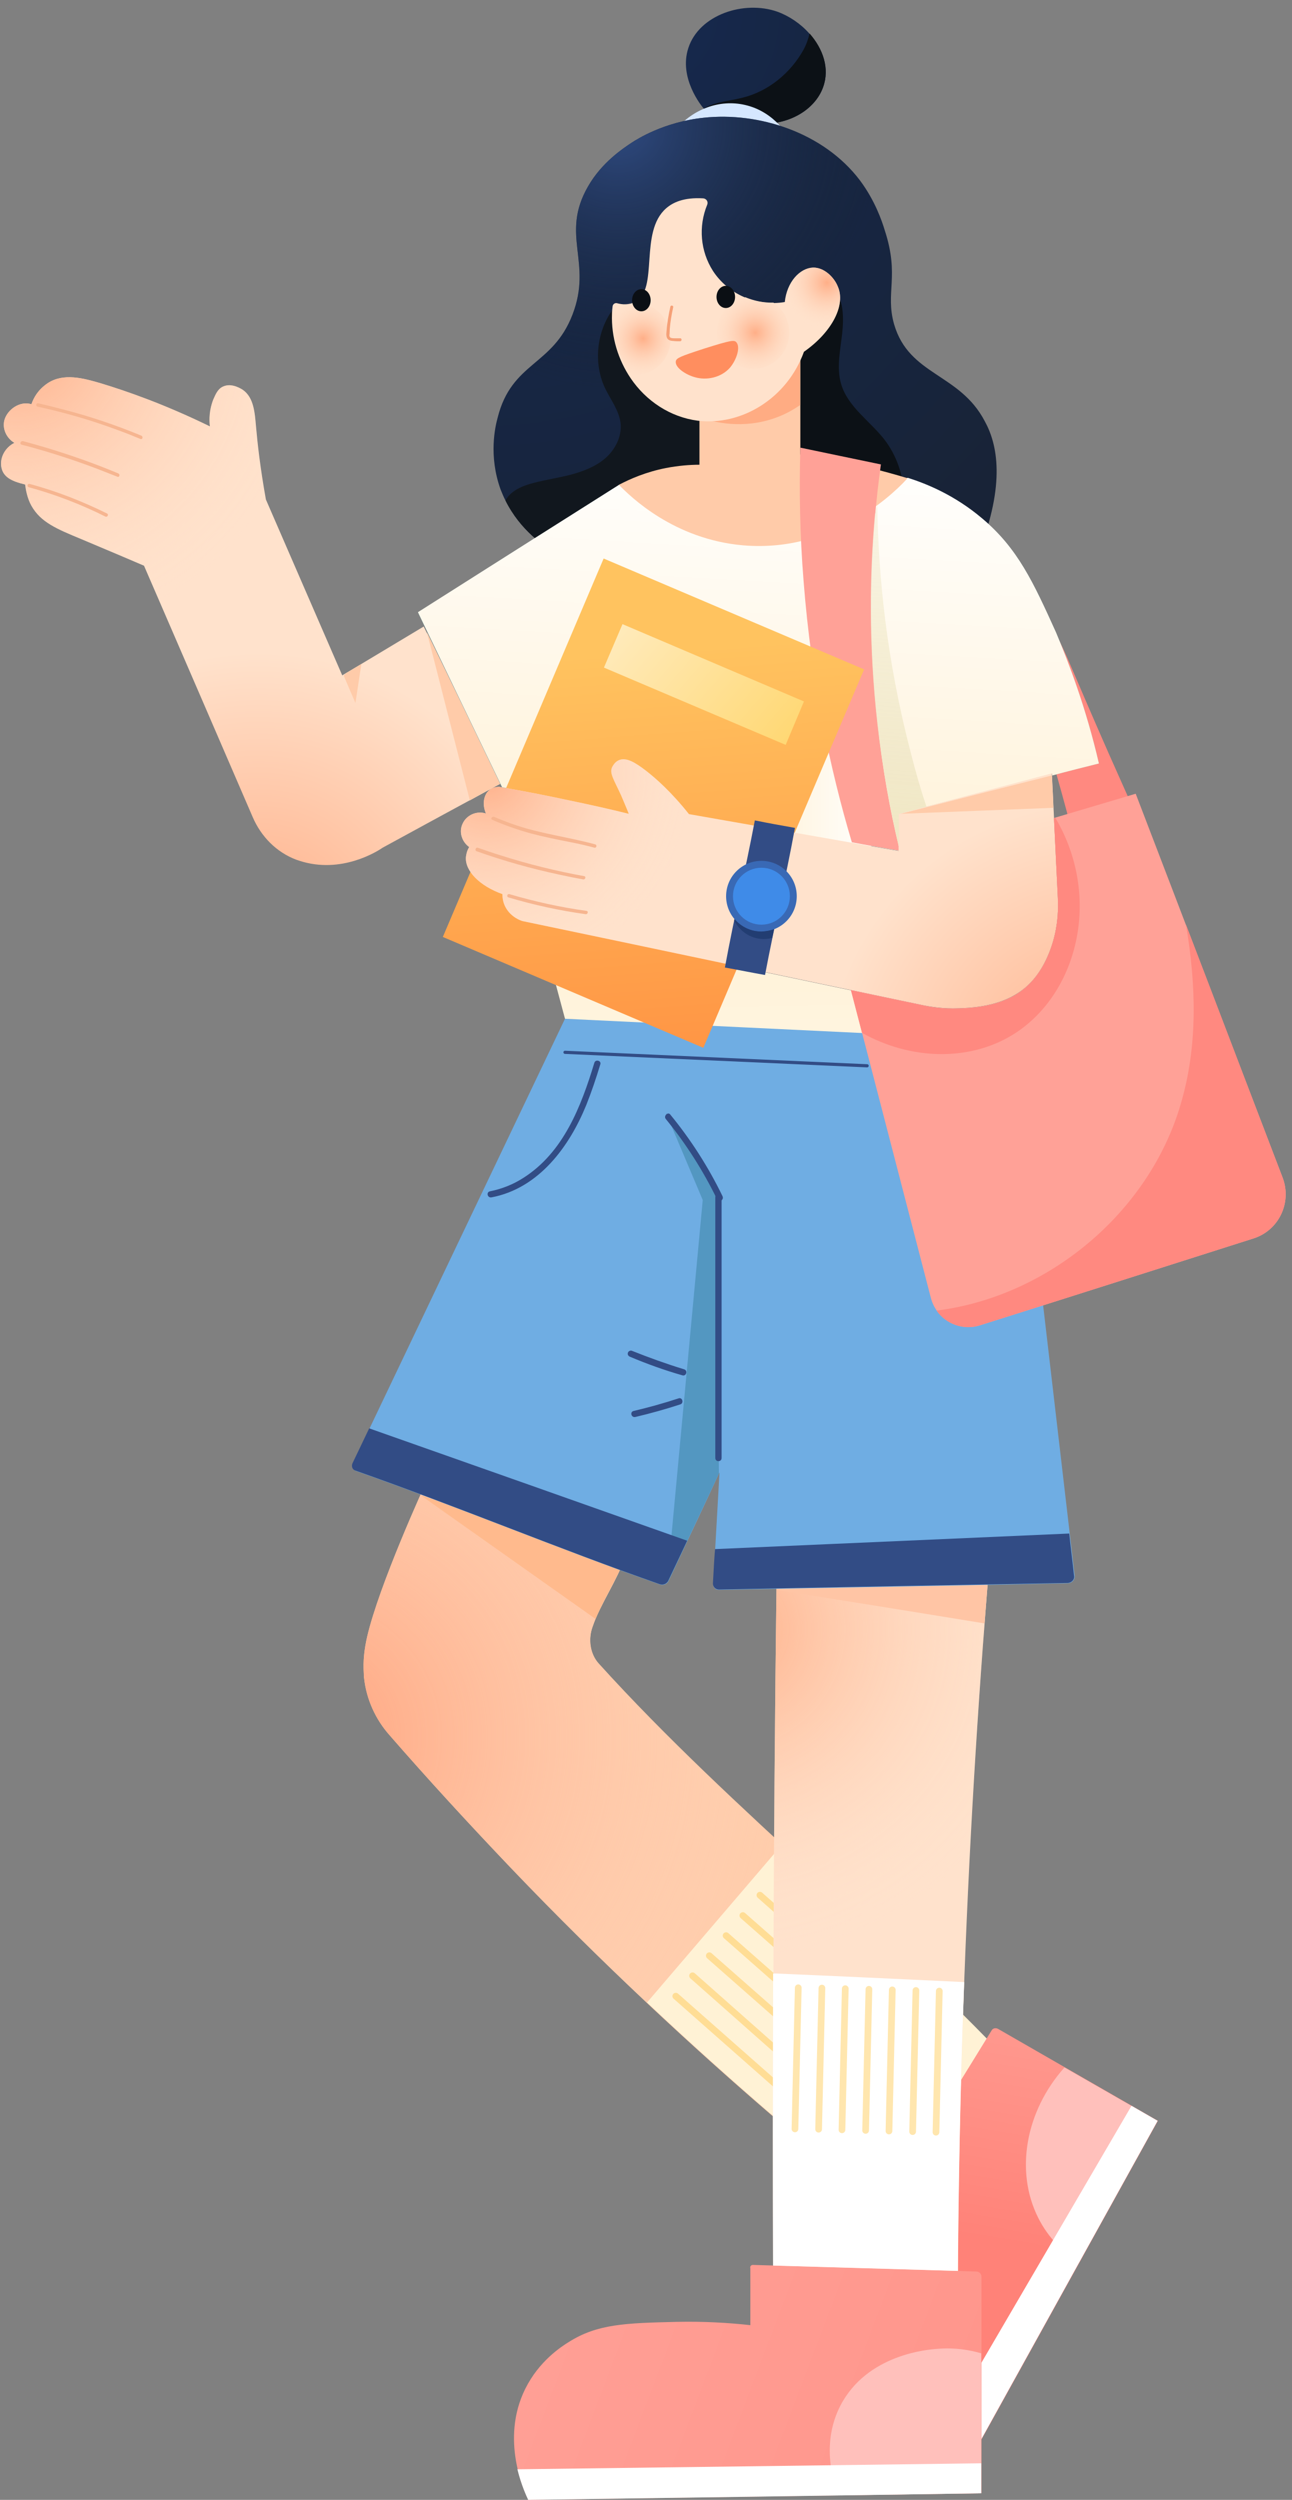 <?xml version="1.0" encoding="UTF-8"?><svg xmlns="http://www.w3.org/2000/svg" xmlns:xlink="http://www.w3.org/1999/xlink" height="834.3" preserveAspectRatio="xMidYMid meet" version="1.0" viewBox="-0.4 -2.6 431.5 834.3" width="431.5" zoomAndPan="magnify"><rect x="-0.4" y="-2.6" width="431.5" height="834.3" fill="#808080" stroke="none"/><g><g><g><g><path d="M206.3,515.6c-2.9,8.3-5.9,16.5-8.8,24.8c-1.5,4.1-0.8,9,2.1,12.2c44.8,49.5,101,92.9,145.7,142.4 c-11.2,12.7-33.6,31-44.8,43.7c-42-32.9-86.1-71.9-130-117.7c-14.3-15-27.9-29.8-40.7-44.5c-4.7-5.3-7.7-11.9-8.5-19 c-0.1-0.5-0.1-1-0.1-1.5c-0.3-4.4,0.2-8.3,1.1-12.3c4-17.3,19-50.2,20.2-52.7C163.7,499.2,185,507.4,206.3,515.6z" fill="#FFCBA9"/></g><g><path d="M343.9,693.5l-2.5,5.6c-11.9,12.3-31,28.2-41,39.6c-27.6-21.6-56.1-45.9-84.8-72.9 c-15-14.1-30.1-29-45.2-44.8c-14.3-15-27.9-29.8-40.7-44.5c-4.7-5.3-7.7-11.9-8.5-19c-0.1-0.5-0.1-1-0.1-1.5 c-0.3-4.4,0.2-8.3,1.1-12.3c4-17.3,19-50.1,20.2-52.7c21.3,8.2,44.8,17.6,66.1,25.8c-2.9,8.3-8.1,15.4-11.1,23.7 c-1.4,4.1-0.8,9,2.1,12.2c18.9,20.9,39.9,40.7,61.1,60.4C289.3,639.4,318.4,665.5,343.9,693.5z" fill="#FFCBA9"/></g><radialGradient cx="100.657" cy="577.152" gradientUnits="userSpaceOnUse" id="a" r="176.085" xlink:actuate="onLoad" xlink:show="other" xlink:type="simple" xmlns:xlink="http://www.w3.org/1999/xlink"><stop offset=".001" stop-color="#ffa17b"/><stop offset="1" stop-color="#ffe2cc" stop-opacity="0"/></radialGradient><path d="M343.9,693.5l-2.5,5.6c-11.9,12.3-31,28.2-41,39.6c-27.6-21.6-56.1-45.9-84.8-72.9 c-15-14.1-30.1-29-45.2-44.8c-14.3-15-27.9-29.8-40.7-44.5c-4.7-5.3-7.7-11.9-8.5-19c-0.1-0.5-0.1-1-0.1-1.5 c-0.3-4.4,0.2-8.3,1.1-12.3c4-17.3,19-50.1,20.2-52.7c21.3,8.2,44.8,17.6,66.1,25.8c-2.9,8.3-8.1,15.4-11.1,23.7 c-1.4,4.1-0.8,9,2.1,12.2c18.9,20.9,39.9,40.7,61.1,60.4C289.3,639.4,318.4,665.5,343.9,693.5z" fill="url(#a)"/><g><path d="M208.1,517.8c-2.7,6.9-6.8,13.1-9.6,19.9c-19.4-13.7-38.9-27.5-58.3-41.2 C162.8,503.6,185.5,510.7,208.1,517.8z" fill="#FFBA8D"/></g><g><path d="M298.6,727.3c2.7,1.6,5.4,3.1,8.2,4.7c-2.3,2.3-4.5,4.6-6.3,6.6c-27.6-21.6-56.1-45.9-84.8-72.9 l45.1-52.7c23.2,21.4,46.7,42.6,68.4,64.8C318.9,694.3,308.7,710.8,298.6,727.3z" fill="#FFF2D5"/></g><linearGradient gradientUnits="userSpaceOnUse" id="b" x1="353.852" x2="337.196" xlink:actuate="onLoad" xlink:show="other" xlink:type="simple" xmlns:xlink="http://www.w3.org/1999/xlink" y1="649.404" y2="746.466"><stop offset="0" stop-color="#ffa197"/><stop offset="1" stop-color="#ff8278"/></linearGradient><path d="M298.6,727.3c10.7-17.4,21.4-34.8,32.2-52.3c0.4-0.7,1.3-0.9,2.1-0.5l53.4,30.7l-59.6,107.6 c-2.5-0.2-18.7-1.8-27.8-14.9c-5-7.2-5.6-14.4-5.7-16.9c-0.6-9.3,3-16,9.5-28.1c3.6-6.6,7.3-12.2,10.8-16.9 C308.5,733,303.5,730.2,298.6,727.3z" fill="url(#b)"/><g><path d="M386.2,705.2l-26.3,47.4c-4.9-3.3-10.1-8.1-13.6-15.1c-7.7-15.4-4.3-35.4,8.8-50.1L386.2,705.2z" fill="#FFC0BB"/></g><path d="M247.7 636.7L285.9 670.3" fill="none" stroke="#FFDD95" stroke-linecap="round" stroke-linejoin="round" stroke-miterlimit="10" stroke-width="2.242"/><path d="M253.4 629.9L291.5 663.6" fill="none" stroke="#FFDD95" stroke-linecap="round" stroke-linejoin="round" stroke-miterlimit="10" stroke-width="2.242"/><g><path d="M386.2,705.2c-19.9,35.9-39.7,71.7-59.6,107.6c-1.3-0.1-6.8-0.7-13-3.3l63.9-109.3L386.2,705.2z" fill="#FFF"/></g><g><path d="M259,521.2c-0.6,47.1-1,94.2-1.1,141.2c-0.1,33.6-0.1,67.2,0,100.9c20.5,0.7,41.1,1.5,61.6,2.2 c0.1-35.2,0.8-71.5,2.2-108.7c1.9-50.4,5-99,9-145.7C306.8,514.5,282.9,517.8,259,521.2z" fill="#FFE2CC"/></g><radialGradient cx="241.737" cy="541.119" gradientUnits="userSpaceOnUse" id="c" r="110.892" xlink:actuate="onLoad" xlink:show="other" xlink:type="simple" xmlns:xlink="http://www.w3.org/1999/xlink"><stop offset=".001" stop-color="#ffaf88"/><stop offset="1" stop-color="#ffe2cc" stop-opacity="0"/></radialGradient><path d="M259,521.2c-0.6,47.1-1,94.2-1.1,141.2c-0.1,33.6-0.1,67.2,0,100.9c20.5,0.7,41.1,1.5,61.6,2.2 c0.1-35.2,0.8-71.5,2.2-108.7c1.9-50.4,5-99,9-145.7C306.8,514.5,282.9,517.8,259,521.2z" fill="url(#c)"/><g><path d="M329.8,521.9c-0.5,5.7-0.9,11.5-1.4,17.3c-23.2-3.8-46.3-7.5-69.5-11.2 C282.6,525.9,306.2,523.9,329.8,521.9z" fill="#FFC5A5"/></g><g><path d="M321.6,658.9c-1.4,36.4-2.1,71.8-2.2,106.3v0.4c-20.5-0.8-41.1-1.5-61.6-2.2c0-1,0-2,0-3 c-0.1-32.6-0.1-65.2,0-97.9c0-2.2,0-4.3,0-6.5C279.1,656.9,300.4,657.9,321.6,658.9z" fill="#FFE2CC"/></g><g><path d="M188.3,337.4c-24,50.2-46.9,98.3-70.9,148.5c-0.4,0.9,0,2,1,2.4c34.2,12,67.4,25.9,101.6,37.9 c1.1,0.4,2.4-0.1,2.9-1.2c5.7-12.1,11.4-24.1,17-36.2c-0.7,12.4-1.4,24.8-2.1,37.2c-0.1,1.1,0.8,2.1,2,2 c38.8-0.7,77.6-1.4,116.4-2.2c1.4,0,2.5-1.2,2.3-2.6c-7-60-14-120.1-21-180.1C287.7,341.1,238,339.3,188.3,337.4z" fill="#6FADE3"/></g><g><path d="M356.1,525.7c-38.8,0.7-77.6,1.4-116.4,2.2c-1.1,0-2-0.9-2-2c0.2-3.8,0.4-7.7,0.7-11.5l118.3-5.2 c0.5,4.7,1.1,9.3,1.6,14C358.6,524.5,357.5,525.7,356.1,525.7z" fill="#324C85"/></g><g><path d="M239.7,489.2c-5.6,11.9-11.2,23.8-16.8,35.7c-0.1,0.2-0.3,0.5-0.5,0.6l11.9-127.6L222,368.8l16.8,25.8 L239.7,489.2z" fill="#5397C1"/></g><g><path d="M229.1,511.6c-2.1,4.4-4.2,8.9-6.3,13.3c-0.5,1.1-1.7,1.6-2.9,1.2c-34.2-12-67.4-25.9-101.6-37.9 c-1-0.3-1.4-1.4-1-2.4c1.9-3.9,3.7-7.8,5.6-11.7C158.4,486.6,193.8,499.1,229.1,511.6z" fill="#324C85"/></g><radialGradient cx="208.875" cy="-.352" gradientUnits="userSpaceOnUse" id="d" r="163.634" xlink:actuate="onLoad" xlink:show="other" xlink:type="simple" xmlns:xlink="http://www.w3.org/1999/xlink"><stop offset=".001" stop-color="#152951"/><stop offset="1" stop-color="#19212d"/></radialGradient><path d="M274.5,26.5c-2.8,7.8-12.1,13.1-22.5,12.1c-5.8-1.7-11.6-3.3-17.3-5c0,0,0,0-0.1,0 c-0.7-0.8-8.4-10.2-5.1-20.2c3.6-11.1,18.6-16,29.7-12.1c3.9,1.4,7.8,4,10.7,7.3C274.4,13.6,276.8,20.2,274.5,26.5z" fill="url(#d)"/><g><path d="M274.5,26.5c-2.8,7.8-12.1,13.1-22.5,12.1c-5.8-1.7-11.6-3.3-17.3-5c0.8-0.5,1.6-0.9,2.5-1.2 c3.3-1.2,7-1.5,10.4-2.4c8.6-2.1,16-8.2,20.3-15.9c1-1.8,1.6-3.6,2.1-5.5C274.4,13.6,276.8,20.2,274.5,26.5z" fill="#0C1116"/></g><g><path d="M225.3,40.7c5.7-6.9,14.6-10.2,23-8.3c10.4,2.3,15.1,11.3,15.7,12.5C251.1,43.5,238.2,42.1,225.3,40.7z" fill="#D5E7FF"/></g><g><path d="M325.1,171.5c13.7,14.2,21.9,27.4,26.9,37c4,7.6,5.7,12.7,17.9,40.4c3.8,8.5,6.9,15.5,9,20.2 c-7.1,1.9-14.2,3.7-21.3,5.6c-4.3-16.3-9.1-33.1-14.6-50.4C337.2,205.8,331.2,188.2,325.1,171.5z" fill="#FF8980"/></g><radialGradient cx="161.187" cy="-1.455" gradientUnits="userSpaceOnUse" id="e" r="321.796" xlink:actuate="onLoad" xlink:show="other" xlink:type="simple" xmlns:xlink="http://www.w3.org/1999/xlink"><stop offset=".001" stop-color="#152951"/><stop offset="1" stop-color="#19212d"/></radialGradient><path d="M326.5,181.6H184.6c-3-1.8-11.2-7.1-16.2-17.2c-0.6-1.1-1.1-2.4-1.6-3.6c-4.1-11.3-1.8-21.1-1-24 c4.7-18.7,18.4-17.2,25-34.4c6.8-17.6-4.2-26.5,5.2-42.8c4.6-8,11.6-12.6,14.6-14.6c1.7-1.1,10.7-6.9,24-8.3 c18.2-2,40,4.8,52.2,20.9c5,6.7,7.3,13.4,8.3,16.7c5,15.3,0.1,20.7,3.1,31.3c5,17.2,21.9,16.3,30.3,32.4 C332.7,145.6,335.5,158.8,326.5,181.6z" fill="url(#e)"/><radialGradient cx="206.118" cy="39.341" gradientUnits="userSpaceOnUse" id="f" r="88.101" xlink:actuate="onLoad" xlink:show="other" xlink:type="simple" xmlns:xlink="http://www.w3.org/1999/xlink"><stop offset=".001" stop-color="#2f4b82"/><stop offset="1" stop-color="#19212d" stop-opacity="0"/></radialGradient><path d="M326.5,181.6H184.6c-3-1.8-11.2-7.1-16.2-17.2c-0.6-1.1-1.1-2.4-1.6-3.6c-4.1-11.3-1.8-21.1-1-24 c4.7-18.7,18.4-17.2,25-34.4c6.8-17.6-4.2-26.5,5.2-42.8c4.6-8,11.6-12.6,14.6-14.6c1.7-1.1,10.7-6.9,24-8.3 c18.2-2,40,4.8,52.2,20.9c5,6.7,7.3,13.4,8.3,16.7c5,15.3,0.1,20.7,3.1,31.3c5,17.2,21.9,16.3,30.3,32.4 C332.7,145.6,335.5,158.8,326.5,181.6z" fill="url(#f)"/><linearGradient gradientUnits="userSpaceOnUse" id="g" x1="241.894" x2="245.924" xlink:actuate="onLoad" xlink:show="other" xlink:type="simple" xmlns:xlink="http://www.w3.org/1999/xlink" y1="299.509" y2="489.488"><stop offset=".001" stop-color="#fff1d5"/><stop offset="1" stop-color="#fff"/></linearGradient><path d="M304.9,343c-38.9-1.9-77.7-3.7-116.6-5.6c-2.8-10.4-5.6-20.9-8.4-31.3 c41.4,8.7,82.9,17.4,124.3,26.1C304.5,335.8,304.7,339.4,304.9,343z" fill="url(#g)"/><g><path d="M250.1,134.9c0,5-1.2,10.2-4.3,14.2c-2.4,3.1-5.7,5.3-9,7.4c-14.6,9.4-29.8,17.5-45.3,25.1h-6.9 c-3-1.8-11.2-7.1-16.2-17.2c0.3-0.5,0.6-0.9,1-1.4c2.1-2.4,5.2-3.6,8.3-4.4c4.1-1.1,8.4-1.7,12.6-2.8c4.1-1.1,8.3-2.7,11.5-5.5 c3.2-2.8,5.4-7,5.1-11.3c-0.4-4.5-3.4-8.2-5.3-12.2c-4.2-9.1-2.5-20.6,4.2-28c12.3,10.2,26.7,17.6,42.2,21.2 C249,124.8,250.1,129.8,250.1,134.9z" fill="#11171E"/></g><g><path d="M366.6,252.2c-5.2,1.3-10.4,2.6-15.6,4c0-0.2,0-0.4,0-0.6c-17,4.5-34.1,9-51.1,13.5v12.3 c-23.3-4.1-46.7-8.2-70-12.3c-5.7-7.3-10.9-11.9-14.4-14.6c-3.3-2.5-6.4-4.4-8.9-3.4c-1.4,0.6-2.1,1.9-2.2,2.2 c-1.1,2.1,0.5,4.2,3,9.7c0.8,1.7,1.6,3.7,2.5,6c-6.5-1.5-13.2-3-20-4.5c-7.7-1.6-15.2-3-22.6-4.3c-9.4-19.5-18.8-39-28.1-58.4 c22.4-14.2,44.8-28.4,67.3-42.6c32.1-0.8,64.3-1.5,96.4-2.2c6.3,2,15.6,5.8,24.7,13.5c11.9,10,17.1,21.3,24.7,38.1 C356.6,218.8,362.3,233.6,366.6,252.2z" fill="#99D1CB"/></g><g><path d="M280.9,108.4c-0.6,5.7-2,11.6-0.4,17.1c2.2,7.6,9.5,12.3,14.4,18.5c4.1,5.3,6.4,11.9,6.6,18.6 c0.1,3.6-0.6,7.6-3.2,10.1c-3.6,3.6-9.4,3.3-14.5,2.8c-6.8-0.7-13.9-1.5-19.8-4.9c-6.9-3.9-11.5-11-14-18.5s-3-15.5-3.2-23.4 c-0.2-5.9-0.2-11.9,2.2-17.3c2.4-5.2,7-9.2,12.1-11.8c3.5-1.9,11.6-6.2,15.8-5.4C281.8,95.2,281.3,104.7,280.9,108.4z" fill="#0C1116"/></g><linearGradient gradientUnits="userSpaceOnUse" id="h" x1="249" x2="257.636" xlink:actuate="onLoad" xlink:show="other" xlink:type="simple" xmlns:xlink="http://www.w3.org/1999/xlink" y1="291.964" y2="144.01"><stop offset=".001" stop-color="#fff1d5"/><stop offset="1" stop-color="#fff"/></linearGradient><path d="M366.6,252.2c-5.2,1.3-10.4,2.6-15.6,4c0-0.2,0-0.4,0-0.6c-14,3.7-28,7.4-41.9,11 c-3.1,0.8-6.1,1.6-9.2,2.4v12.3c-3-0.5-6-1.1-9-1.6c-20.3-3.6-40.7-7.2-61-10.7c-5.7-7.3-10.9-11.9-14.4-14.6 c-3.3-2.5-6.4-4.4-8.9-3.4c-1.4,0.6-2.1,1.9-2.2,2.2c-1.1,2.1,0.5,4.2,3,9.7c0.8,1.7,1.6,3.7,2.5,6c-6.5-1.5-13.2-3-20-4.5 c-7.7-1.6-15.2-3-22.6-4.3c-9.4-19.5-18.8-39-28.1-58.4c22.4-14.2,44.8-28.4,67.3-42.6c32.1-0.8,64.3-1.5,96.4-2.2 c6.3,2,15.6,5.8,24.7,13.5c11.9,10,17.1,21.3,24.7,38.1C356.6,218.8,362.3,233.6,366.6,252.2z" fill="url(#h)"/><g><path d="M233.2,133.4c0,6.4,0,12.7,0,19.1c-3.2,0-7,0.3-11.2,1.1c-6.6,1.3-11.9,3.6-15.7,5.6 c3.9,4,18.4,18.2,41.5,20.2c31.7,2.7,52.5-19.7,54.9-22.4c-3.9-1.2-8-2.3-12.3-3.4c-8.3-2-16.2-3.5-23.5-4.5 c0-11.6,0-23.2,0-34.7C255.6,120.7,244.4,127,233.2,133.4z" fill="#FFCBA9"/></g><g><path d="M266.8,117.1v15.5c-2.2,1.5-4.8,3-7.8,4.1c-11.2,4.2-21.3,1.5-25.1,0.2 C247,137.5,260.1,129.8,266.8,117.1z" fill="#FFCBA9"/></g><g><path d="M266.8,117.1v15.5c-2.2,1.5-4.8,3-7.8,4.1c-11.2,4.2-21.3,1.5-25.1,0.2 C247,137.5,260.1,129.8,266.8,117.1z" fill="#FFAC83"/></g><g><path d="M268.1,114.8c-5.6,15.5-20.8,24.8-35.5,23c-9.1-1.2-17.2-6.5-22.4-14.2c-4.1-6.1-6.5-13.6-6.2-21.5 c0-0.8,0.1-1.6,0.2-2.5c0.1-0.7,0.8-1.2,1.5-1c1.8,0.5,4,0.6,6-0.4c8.1-4.2,1.2-23.3,10.4-31.3c2.2-1.9,5.8-3.7,12.4-3.3 c1,0.1,1.7,1.1,1.3,2.1c-3,7.3-2.3,15.5,1.9,22.1c5.1,7.8,14.5,12,24,10.4c0.7-6.7,5-11.3,9.4-11.5c3.8-0.1,7.1,3.3,8.3,6.3 C282.1,99,277.7,108.1,268.1,114.8z" fill="#FFE2CC"/></g><radialGradient cx="275.802" cy="91.755" gradientUnits="userSpaceOnUse" id="i" r="15.29" xlink:actuate="onLoad" xlink:show="other" xlink:type="simple" xmlns:xlink="http://www.w3.org/1999/xlink"><stop offset=".001" stop-color="#ffaf88"/><stop offset="1" stop-color="#ffe2cc" stop-opacity="0"/></radialGradient><path d="M268.1,114.8c-5.6,15.5-20.8,24.8-35.5,23c-9.1-1.2-17.2-6.5-22.4-14.2 c-4.1-6.1-6.5-13.6-6.2-21.5c0-0.8,0.1-1.6,0.2-2.5c0.1-0.7,0.8-1.2,1.5-1c1.8,0.5,4,0.6,6-0.4c8.1-4.2,1.2-23.3,10.4-31.3 c2.2-1.9,5.8-3.7,12.4-3.3c1,0.1,1.7,1.1,1.3,2.1c-3,7.3-2.3,15.5,1.9,22.1c5.1,7.8,14.5,12,24,10.4c0.7-6.7,5-11.3,9.4-11.5 c3.8-0.1,7.1,3.3,8.3,6.3C282.1,99,277.7,108.1,268.1,114.8z" fill="url(#i)"/><g><path d="M263.2,108.4c0,6.7-5.4,12.1-12.1,12.1s-12.1-5.4-12.1-12.1c0-5.8,4.1-10.6,9.5-11.8 c2.9,1.2,6.1,1.9,9.4,1.8C261.2,100.6,263.2,104.2,263.2,108.4z" fill="#FFE2CC"/></g><radialGradient cx="251.835" cy="108.427" gradientUnits="userSpaceOnUse" id="j" r="15.037" xlink:actuate="onLoad" xlink:show="other" xlink:type="simple" xmlns:xlink="http://www.w3.org/1999/xlink"><stop offset=".001" stop-color="#ffaf88"/><stop offset="1" stop-color="#ffe2cc" stop-opacity="0"/></radialGradient><path d="M263.2,108.4c0,6.7-5.4,12.1-12.1,12.1s-12.1-5.4-12.1-12.1c0-5.8,4.1-10.6,9.5-11.8 c2.9,1.2,6.1,1.9,9.4,1.8C261.2,100.6,263.2,104.2,263.2,108.4z" fill="url(#j)"/><radialGradient cx="85.999" cy="310.566" gradientUnits="userSpaceOnUse" id="k" r="95.543" xlink:actuate="onLoad" xlink:show="other" xlink:type="simple" xmlns:xlink="http://www.w3.org/1999/xlink"><stop offset=".001" stop-color="#ffaf88"/><stop offset="1" stop-color="#ffe2cc"/></radialGradient><path d="M166.6,259c-13.1,7.1-26.2,14.2-39.2,21.3c-1.7,1.2-13.8,8.9-27.7,4.4c-0.4-0.1-0.8-0.3-1.2-0.4 c-6.6-2.5-11.7-7.7-14.5-14.2c-12.1-28-24.2-56-36.3-83.9c-10-4.3-16.8-7.1-21-8.9c-8.2-3.4-13.5-5.6-16.6-11.1 c-1.4-2.5-1.9-5.4-2.1-7.1C3.4,158,0.5,156.6,0,153c-0.4-3.1,1.4-6.3,4.4-7.8c-2.8-1.7-4.1-4.9-3.3-7.7c1-3.4,5.1-6.4,9-5.2 c0.8-2.3,2.2-4.8,5.4-7c5.3-3.5,11.9-1.7,17.7,0c8.6,2.6,21.1,6.9,36.5,14.4c-0.5-4.2,0.5-7.3,1.1-8.9c0.8-1.8,1.5-3.6,3.3-4.4 c3-1.4,6.4,1,6.6,1.1c3.7,2.6,4,7.7,4.4,12.2c0.5,5.7,1.4,13.8,3.3,24.4c8.5,19.6,17,39.1,25.5,58.7c0.3-0.2,0.7-0.4,1-0.6 c1.7-1,3.5-2.1,5.2-3.1c7-4.2,14-8.4,21-12.6C149.7,223.9,158.2,241.5,166.6,259z" fill="url(#k)"/><radialGradient cx="5.382" cy="111.772" gradientUnits="userSpaceOnUse" id="l" r="99.367" xlink:actuate="onLoad" xlink:show="other" xlink:type="simple" xmlns:xlink="http://www.w3.org/1999/xlink"><stop offset=".001" stop-color="#ffaf88"/><stop offset="1" stop-color="#ffe2cc" stop-opacity="0"/></radialGradient><path d="M166.6,259c-13.1,7.1-26.2,14.2-39.2,21.3c-1.7,1.2-13.8,8.9-27.7,4.4c-0.4-0.1-0.8-0.3-1.2-0.4 c-6.6-2.5-11.7-7.7-14.5-14.2c-12.1-28-24.2-56-36.3-83.9c-10-4.3-16.8-7.1-21-8.9c-8.2-3.4-13.5-5.6-16.6-11.1 c-1.4-2.5-1.9-5.4-2.1-7.1C3.4,158,0.5,156.6,0,153c-0.4-3.1,1.4-6.3,4.4-7.8c-2.8-1.7-4.1-4.9-3.3-7.7c1-3.4,5.1-6.4,9-5.2 c0.8-2.3,2.2-4.8,5.4-7c5.3-3.5,11.9-1.7,17.7,0c8.6,2.6,21.1,6.9,36.5,14.4c-0.5-4.2,0.5-7.3,1.1-8.9c0.8-1.8,1.5-3.6,3.3-4.4 c3-1.4,6.4,1,6.6,1.1c3.7,2.6,4,7.7,4.4,12.2c0.5,5.7,1.4,13.8,3.3,24.4c8.5,19.6,17,39.1,25.5,58.7c0.3-0.2,0.7-0.4,1-0.6 c1.7-1,3.5-2.1,5.2-3.1c7-4.2,14-8.4,21-12.6C149.7,223.9,158.2,241.5,166.6,259z" fill="url(#l)"/><linearGradient gradientUnits="userSpaceOnUse" id="m" x1="251.865" x2="292.584" xlink:actuate="onLoad" xlink:show="other" xlink:type="simple" xmlns:xlink="http://www.w3.org/1999/xlink" y1="267.328" y2="267.328"><stop offset=".001" stop-color="#fff1d5"/><stop offset="1" stop-color="#fff"/></linearGradient><path d="M272.4 244.3L251.9 284.9 292.6 290.3 283.6 244.3z" fill="url(#m)"/><g><path d="M299.8,280v1.3c-5.2-0.9-10.5-1.8-15.7-2.8c-7.3-24.5-13.5-53.7-16.1-86.9c-1.3-16-1.5-31-1.1-44.8 c9,1.9,17.9,3.7,26.9,5.6c-3.2,23.1-4.9,52.6-1.1,86.3C294.3,253.8,296.8,267.6,299.8,280z" fill="#FFA197"/></g><g><path d="M166.6,259c-3.4,1.8-6.7,3.6-10.1,5.5c-4.8-18.7-9.5-37.4-14.3-56C150.4,225.3,158.5,242.2,166.6,259z" fill="#FFE2CC"/></g><linearGradient gradientTransform="matrix(1 -.019 .019 1 40.662 -4.529)" gradientUnits="userSpaceOnUse" id="n" x1="178.337" x2="169.176" xlink:actuate="onLoad" xlink:show="other" xlink:type="simple" xmlns:xlink="http://www.w3.org/1999/xlink" y1="389.812" y2="222.471"><stop offset=".001" stop-color="#ff8a3e"/><stop offset="1" stop-color="#ffc35f"/></linearGradient><path d="M234.5 347.1L147.5 310.1 201.2 183.8 288.2 220.8z" fill="url(#n)"/><linearGradient gradientUnits="userSpaceOnUse" id="o" x1="189.904" x2="265.94" xlink:actuate="onLoad" xlink:show="other" xlink:type="simple" xmlns:xlink="http://www.w3.org/1999/xlink" y1="187.169" y2="252.823"><stop offset=".001" stop-color="#fff1d5"/><stop offset="1" stop-color="#ffd66c"/></linearGradient><path d="M262 246L201.3 220.2 207.5 205.7 268.1 231.5z" fill="url(#o)"/><radialGradient cx="368.159" cy="358.509" gradientUnits="userSpaceOnUse" id="p" r="93.623" xlink:actuate="onLoad" xlink:show="other" xlink:type="simple" xmlns:xlink="http://www.w3.org/1999/xlink"><stop offset=".001" stop-color="#ffaf88"/><stop offset="1" stop-color="#ffe2cc"/></radialGradient><path d="M299.8,269c17-4.5,34.1-9,51.1-13.5c0.7,13.9,1.3,27.7,2,41.6c0.3,5.5-0.4,11.1-2.2,16.3 c-2,5.8-5.5,12.2-12.1,16c-6.9,4.1-15.6,4.4-18.9,4.5c-5,0.2-9.3-0.5-12.2-1.1c-44.5-9.3-88.9-18.7-133.4-28 c-0.7-0.2-3.8-1.3-5.6-4.5c-1-1.8-1.1-3.5-1.1-4.5c-7.6-2.7-12.5-7.7-12.2-12.3c0.1-0.9,0.3-2.1,1.1-3.4 c-2.5-1.8-3.5-5.1-2.2-7.8c1.3-2.9,4.7-4.4,7.8-3.4c-1.3-3-0.8-6.2,1.1-7.8c1.2-1,2.6-1.1,3.3-1.1c7.6,1.3,15.4,2.8,23.3,4.5 c6.8,1.4,13.5,2.9,20,4.5c-0.9-2.3-1.8-4.3-2.5-6c-2.5-5.5-4.1-7.6-3-9.7c0.2-0.3,0.8-1.6,2.2-2.2c2.5-1.1,5.6,0.9,8.9,3.4 c3.5,2.7,8.7,7.3,14.5,14.6c23.3,4.1,46.7,8.2,70,12.3V269z" fill="url(#p)"/><radialGradient cx="162.341" cy="255.6" gradientUnits="userSpaceOnUse" id="q" r="68.28" xlink:actuate="onLoad" xlink:show="other" xlink:type="simple" xmlns:xlink="http://www.w3.org/1999/xlink"><stop offset=".001" stop-color="#ffaf88"/><stop offset="1" stop-color="#ffe2cc" stop-opacity="0"/></radialGradient><path d="M299.8,269c17-4.5,34.1-9,51.1-13.5c0.7,13.9,1.3,27.7,2,41.6c0.3,5.5-0.4,11.1-2.2,16.3 c-2,5.8-5.5,12.2-12.1,16c-6.9,4.1-15.6,4.4-18.9,4.5c-5,0.2-9.3-0.5-12.2-1.1c-44.5-9.3-88.9-18.7-133.4-28 c-0.7-0.2-3.8-1.3-5.6-4.5c-1-1.8-1.1-3.5-1.1-4.5c-7.6-2.7-12.5-7.7-12.2-12.3c0.1-0.9,0.3-2.1,1.1-3.4 c-2.5-1.8-3.5-5.1-2.2-7.8c1.3-2.9,4.7-4.4,7.8-3.4c-1.3-3-0.8-6.2,1.1-7.8c1.2-1,2.6-1.1,3.3-1.1c7.6,1.3,15.4,2.8,23.3,4.5 c6.8,1.4,13.5,2.9,20,4.5c-0.9-2.3-1.8-4.3-2.5-6c-2.5-5.5-4.1-7.6-3-9.7c0.2-0.3,0.8-1.6,2.2-2.2c2.5-1.1,5.6,0.9,8.9,3.4 c3.5,2.7,8.7,7.3,14.5,14.6c23.3,4.1,46.7,8.2,70,12.3V269z" fill="url(#q)"/><g><path d="M351.4,267c-17,0.7-34,1.3-51,2c16.8-4.3,33.7-8.6,50.5-12.8C351.1,259.8,351.3,263.4,351.4,267z" fill="#FFCBA9"/></g><linearGradient gradientUnits="userSpaceOnUse" id="r" x1="157.192" x2="603.446" xlink:actuate="onLoad" xlink:show="other" xlink:type="simple" xmlns:xlink="http://www.w3.org/1999/xlink" y1="757.945" y2="927.372"><stop offset="0" stop-color="#ffa197"/><stop offset="1" stop-color="#ff8278"/></linearGradient><path d="M251.2,753.3c24.8,0.7,49.7,1.4,74.5,2.2c0.9,0,1.7,0.8,1.7,1.7v72.3 c-50.4,0.7-100.9,1.5-151.3,2.2c-1.3-2.6-9.5-20-1.1-37c4.6-9.3,12-14.1,14.6-15.7c9.5-6,18.9-6.3,35.9-6.7 c9.2-0.2,17.5,0.3,24.7,1.1v-19C250,753.8,250.5,753.2,251.2,753.3z" fill="url(#r)"/><g><path d="M327.3,782.8v46.7c-15.9,0.2-31.8,0.5-47.7,0.7c-2.3-6-5.4-18,0.6-29.8c8.9-17.4,29.6-18.9,32.5-19.1 C318.6,780.8,323.6,781.7,327.3,782.8z" fill="#FFC0BB"/></g><g><path d="M327.3,819.5v10c-50.4,0.8-100.9,1.5-151.3,2.2c-0.5-1.1-2.3-4.9-3.6-10.2L327.3,819.5z" fill="#FFF"/></g><g><path d="M418.3,410.7c-30.5,9.7-60.9,19.4-91.4,29c-7.1,2.2-14.5-1.9-16.4-9.1c-8.9-34.3-17.8-68.5-26.7-102.8 c7.9,1.7,15.8,3.3,23.8,5c3,0.7,7.2,1.3,12.2,1.1c3.3-0.1,12-0.4,18.9-4.5c6.5-3.9,10.1-10.3,12-16c1.8-5.2,2.5-10.8,2.2-16.3 c-0.4-8.9-0.9-17.8-1.3-26.7c9.1-2.7,18.2-5.4,27.3-8.1c16.4,42.7,32.7,85.5,49.1,128.2C431.1,398.8,426.7,408,418.3,410.7z" fill="#FFA197"/></g><g><path d="M418.3,410.7c-30.5,9.7-60.9,19.4-91.4,29c-5.5,1.8-11.4-0.4-14.5-4.9c37.3-4.7,70.9-32.7,81.5-68.8 c5.8-19.5,5.2-39.8,1.8-60c10.8,28.1,21.5,56.3,32.3,84.5C431.1,398.8,426.7,408,418.3,410.7z" fill="#FF8980"/></g><path d="M225.3 663.6L263.4 697.2" fill="none" stroke="#FFDD95" stroke-linecap="round" stroke-linejoin="round" stroke-miterlimit="10" stroke-width="2.242"/><path d="M230.9 656.8L269 690.5" fill="none" stroke="#FFDD95" stroke-linecap="round" stroke-linejoin="round" stroke-miterlimit="10" stroke-width="2.242"/><path d="M236.5 650.1L274.7 683.7" fill="none" stroke="#FFDD95" stroke-linecap="round" stroke-linejoin="round" stroke-miterlimit="10" stroke-width="2.242"/><path d="M242.1 643.4L280.3 677" fill="none" stroke="#FFDD95" stroke-linecap="round" stroke-linejoin="round" stroke-miterlimit="10" stroke-width="2.242"/><g><path d="M337.4,343c-14.4,8.6-33.7,8.2-49.9-0.9c-1.2-4.7-2.5-9.5-3.7-14.2c7.9,1.7,15.8,3.3,23.8,5 c3,0.7,7.2,1.3,12.2,1.1c3.3-0.1,12-0.4,18.9-4.5c6.5-3.9,10.1-10.3,12-16c1.8-5.2,2.5-10.8,2.2-16.3c-0.4-8.9-0.9-17.8-1.3-26.7 c0.2,0,0.3-0.1,0.5-0.1C367.9,297.2,359.3,329.9,337.4,343z" fill="#FF8980"/></g><g><path d="M321.6,658.9c-1.2,32.9-1.9,65-2.1,96.4c-20.6-0.6-41.1-1.2-61.7-1.8c-0.1-30.3-0.1-60.7,0-91 c0-2.2,0-4.3,0-6.5C279.1,656.9,300.4,657.9,321.6,658.9z" fill="#FFF"/></g><g><g><path d="M12.1,133.1c9.2,2,18.2,4.6,27,7.9c2.5,0.9,5,1.9,7.4,2.9c0.7,0.3,1-0.8,0.3-1.1 c-8.7-3.6-17.6-6.6-26.7-8.9c-2.6-0.7-5.1-1.3-7.7-1.9C11.7,131.8,11.4,132.9,12.1,133.1L12.1,133.1z" fill="#F6B590"/></g></g><g><g><path d="M6.8,145.8c8.5,2.2,16.9,4.9,25.1,8c2.3,0.9,4.6,1.8,6.9,2.7c0.7,0.3,1-0.8,0.3-1.1 c-8.1-3.4-16.4-6.3-24.8-8.8c-2.4-0.7-4.8-1.4-7.1-2C6.4,144.6,6.1,145.6,6.8,145.8L6.8,145.8z" fill="#F6B590"/></g></g><g><g><path d="M9.2,160c8.8,2.4,17.4,5.7,25.6,9.8c0.6,0.3,1.2-0.6,0.6-1c-8.3-4.1-17-7.5-25.9-9.9 C8.8,158.7,8.5,159.8,9.2,160L9.2,160z" fill="#F6B590"/></g></g><g><g><path d="M164,271c4.1,1.8,8.4,3.3,12.7,4.5c4.5,1.2,9,2.1,13.6,3c2.6,0.5,5.2,1.1,7.8,1.8 c0.7,0.2,1-0.9,0.3-1.1c-8.8-2.4-17.9-3.5-26.5-6.4c-2.5-0.8-4.9-1.8-7.3-2.8C163.9,269.8,163.3,270.7,164,271L164,271z" fill="#F6B590"/></g></g><g><g><path d="M158.8,281.5c9,3.2,18.2,5.8,27.6,7.8c2.7,0.6,5.3,1.1,8,1.6c0.7,0.1,1-1,0.3-1.1 c-9.4-1.7-18.7-4-27.8-6.9c-2.6-0.8-5.2-1.7-7.8-2.6C158.4,280.2,158.1,281.3,158.8,281.5L158.8,281.5z" fill="#F6B590"/></g></g><g><g><path d="M169.4,296.9c8.4,2.5,17.1,4.4,25.8,5.6c0.7,0.1,1-1,0.3-1.1c-8.7-1.2-17.3-3.1-25.8-5.6 C169,295.6,168.7,296.7,169.4,296.9L169.4,296.9z" fill="#F6B590"/></g></g><g><path d="M166.6,259c-3.4,1.8-6.7,3.6-10.1,5.5c-4.8-18.7-9.5-37.4-14.3-56C150.4,225.3,158.5,242.2,166.6,259z" fill="#FFCBA9"/></g><g><path d="M120.3,219c-0.7,4.3-1.3,8.7-2,13c-1.3-3-2.6-6-3.9-9.1c0.2-0.3,0.5-0.5,0.7-0.8 C116.8,221.1,118.5,220.1,120.3,219z" fill="#FFCBA9"/></g><linearGradient gradientUnits="userSpaceOnUse" id="s" x1="295.79" x2="321.696" xlink:actuate="onLoad" xlink:show="other" xlink:type="simple" xmlns:xlink="http://www.w3.org/1999/xlink" y1="273.724" y2="-41.47"><stop offset=".001" stop-color="#f0e7c5"/><stop offset="1" stop-color="#fff" stop-opacity="0"/></linearGradient><path d="M309,266.6c-3.1,0.8-6.1,1.6-9.2,2.4v11c-2.9-12.4-5.5-26.2-7.2-41.3c-2.9-26-2.6-49.5-0.8-69.5 c0.3-1.1,0.5-2.3,0.8-3.4c0.3,24.1,3.2,52.3,11.2,82.9C305.4,255,307.1,260.9,309,266.6z" fill="url(#s)"/><g><path d="M251.7,271.2c-3.4,17.9-6.7,31.2-10,49.1c4.5,0.8,8.9,1.7,13.4,2.5c3.4-17.9,6.7-31.2,10-49.1 C260.6,272.9,256.1,272.1,251.7,271.2z" fill="#324C85"/></g><g><circle cx="253.9" cy="296.5" fill="#3969B5" r="11.8"/></g><g><circle cx="253.9" cy="296.5" fill="#3F8BE8" r="9.5"/></g><path d="M188.3 348.6L289.2 353.1" fill="none" stroke="#324C85" stroke-linecap="round" stroke-linejoin="round" stroke-miterlimit="10" stroke-width="1.057"/><g><g><path d="M198.1,352.1c-4.4,14.5-10.3,29.9-23.7,38.4c-3.4,2.2-7.2,3.7-11.2,4.5c-1.3,0.3-0.8,2.3,0.6,2 c15.7-3,25.9-16.8,31.6-30.8c1.8-4.5,3.3-9,4.7-13.6C200.5,351.4,198.5,350.8,198.1,352.1L198.1,352.1z" fill="#324C85"/></g></g><g><g><path d="M210,450.2c5.7,2.4,11.5,4.5,17.5,6.2c1.3,0.4,1.9-1.6,0.6-2c-5.9-1.8-11.7-3.9-17.5-6.2 c-0.5-0.2-1.2,0.2-1.3,0.7C209.1,449.5,209.5,450,210,450.2L210,450.2z" fill="#324C85"/></g></g><g><g><path d="M211.8,470.3c5.1-1.2,10.1-2.6,15-4.2c1.3-0.4,0.7-2.5-0.6-2c-4.9,1.6-9.9,3-15,4.2 C209.9,468.6,210.4,470.6,211.8,470.3L211.8,470.3z" fill="#324C85"/></g></g><g><g><path d="M222,370.9c6.7,8.2,12.5,17.3,17.1,26.8c0.6,1.2,2.4,0.2,1.8-1.1c-4.7-9.7-10.6-18.9-17.5-27.3 C222.6,368.4,221.1,369.9,222,370.9L222,370.9z" fill="#324C85"/></g></g><g><g><path d="M238.5,397c0,22.6,0,45.3,0,67.9c0,6.4,0,12.8,0,19.1c0,1.4,2.1,1.4,2.1,0c0-22.6,0-45.3,0-67.9 c0-6.4,0-12.8,0-19.1C240.7,395.6,238.5,395.6,238.5,397L238.5,397z" fill="#324C85"/></g></g><radialGradient cx="214.366" cy="110.372" gradientUnits="userSpaceOnUse" id="t" r="13.851" xlink:actuate="onLoad" xlink:show="other" xlink:type="simple" xmlns:xlink="http://www.w3.org/1999/xlink"><stop offset=".001" stop-color="#ffaf88"/><stop offset="1" stop-color="#ffe2cc" stop-opacity="0"/></radialGradient><path d="M223.6,110.5c0,6.7-5.4,12.1-12.1,12.1c-0.4,0-0.9,0-1.3-0.1c-4.1-6.1-6.5-13.6-6.2-21.5 c2-1.6,4.6-2.6,7.4-2.6C218.2,98.4,223.6,103.8,223.6,110.5z" fill="url(#t)"/><g><ellipse cx="213.8" cy="97.6" fill="#0B0F14" rx="3.1" ry="3.7"/></g><g><ellipse cx="242" cy="96.5" fill="#0B0F14" rx="3.1" ry="3.7"/></g><g><path d="M225.3,118c0.2-1.1,1.3-1.6,9.6-4.3c8.6-2.7,9.9-2.9,10.6-2.1c1.5,1.6,0.1,5.9-2.1,8.5 c-3,3.4-7.9,4.3-11.7,3.2C228.7,122.5,225,120.1,225.3,118z" fill="#FF8E5F"/></g><g><g><path d="M223.5,99.7c-0.6,2.7-1.1,5.5-1.3,8.3c-0.1,0.9-0.2,2.2,0.7,2.8c0.5,0.3,1.1,0.4,1.6,0.4 c0.7,0.1,1.5,0.1,2.2,0.1c0.7,0,0.7-1.1,0-1c-0.6,0-1.1,0-1.7,0c-0.5,0-1.2,0-1.6-0.3c-0.3-0.3-0.3-0.8-0.2-1.1 c0-0.6,0.1-1.2,0.1-1.8c0.2-2.4,0.6-4.7,1.1-7C224.7,99.4,223.7,99.1,223.5,99.7L223.5,99.7z" fill="#F5A077"/></g></g><path d="M266.2,660.8c-0.4,15.7-0.7,31.4-1.1,47.1" fill="none" stroke="#FFE6AE" stroke-linecap="round" stroke-linejoin="round" stroke-miterlimit="10" stroke-width="2.242"/><path d="M274.1,660.9c-0.4,15.7-0.7,31.4-1.1,47.1" fill="none" stroke="#FFE6AE" stroke-linecap="round" stroke-linejoin="round" stroke-miterlimit="10" stroke-width="2.242"/><path d="M281.9,661.1c-0.4,15.7-0.7,31.4-1.1,47.1" fill="none" stroke="#FFE6AE" stroke-linecap="round" stroke-linejoin="round" stroke-miterlimit="10" stroke-width="2.242"/><path d="M289.8,661.3c-0.4,15.7-0.7,31.4-1.1,47.1" fill="none" stroke="#FFE6AE" stroke-linecap="round" stroke-linejoin="round" stroke-miterlimit="10" stroke-width="2.242"/><path d="M297.6,661.5c-0.4,15.7-0.7,31.4-1.1,47.1" fill="none" stroke="#FFE6AE" stroke-linecap="round" stroke-linejoin="round" stroke-miterlimit="10" stroke-width="2.242"/><path d="M305.5,661.7c-0.4,15.7-0.7,31.4-1.1,47.1" fill="none" stroke="#FFE6AE" stroke-linecap="round" stroke-linejoin="round" stroke-miterlimit="10" stroke-width="2.242"/><path d="M313.3,661.9c-0.4,15.7-0.7,31.4-1.1,47.1" fill="none" stroke="#FFE6AE" stroke-linecap="round" stroke-linejoin="round" stroke-miterlimit="10" stroke-width="2.242"/><g><path d="M258.1,307.5c-0.2,1-0.4,1.9-0.6,2.9c-1.4,0.4-3.2,0.6-5.3,0.1c-4.3-1-6.6-4.3-7.4-5.9 c0-0.2,0.1-0.4,0.1-0.5c2.2,2.6,5.4,4.2,9,4.2C255.4,308.2,256.8,308,258.1,307.5z" fill="#223D72"/></g></g></g></g></svg>